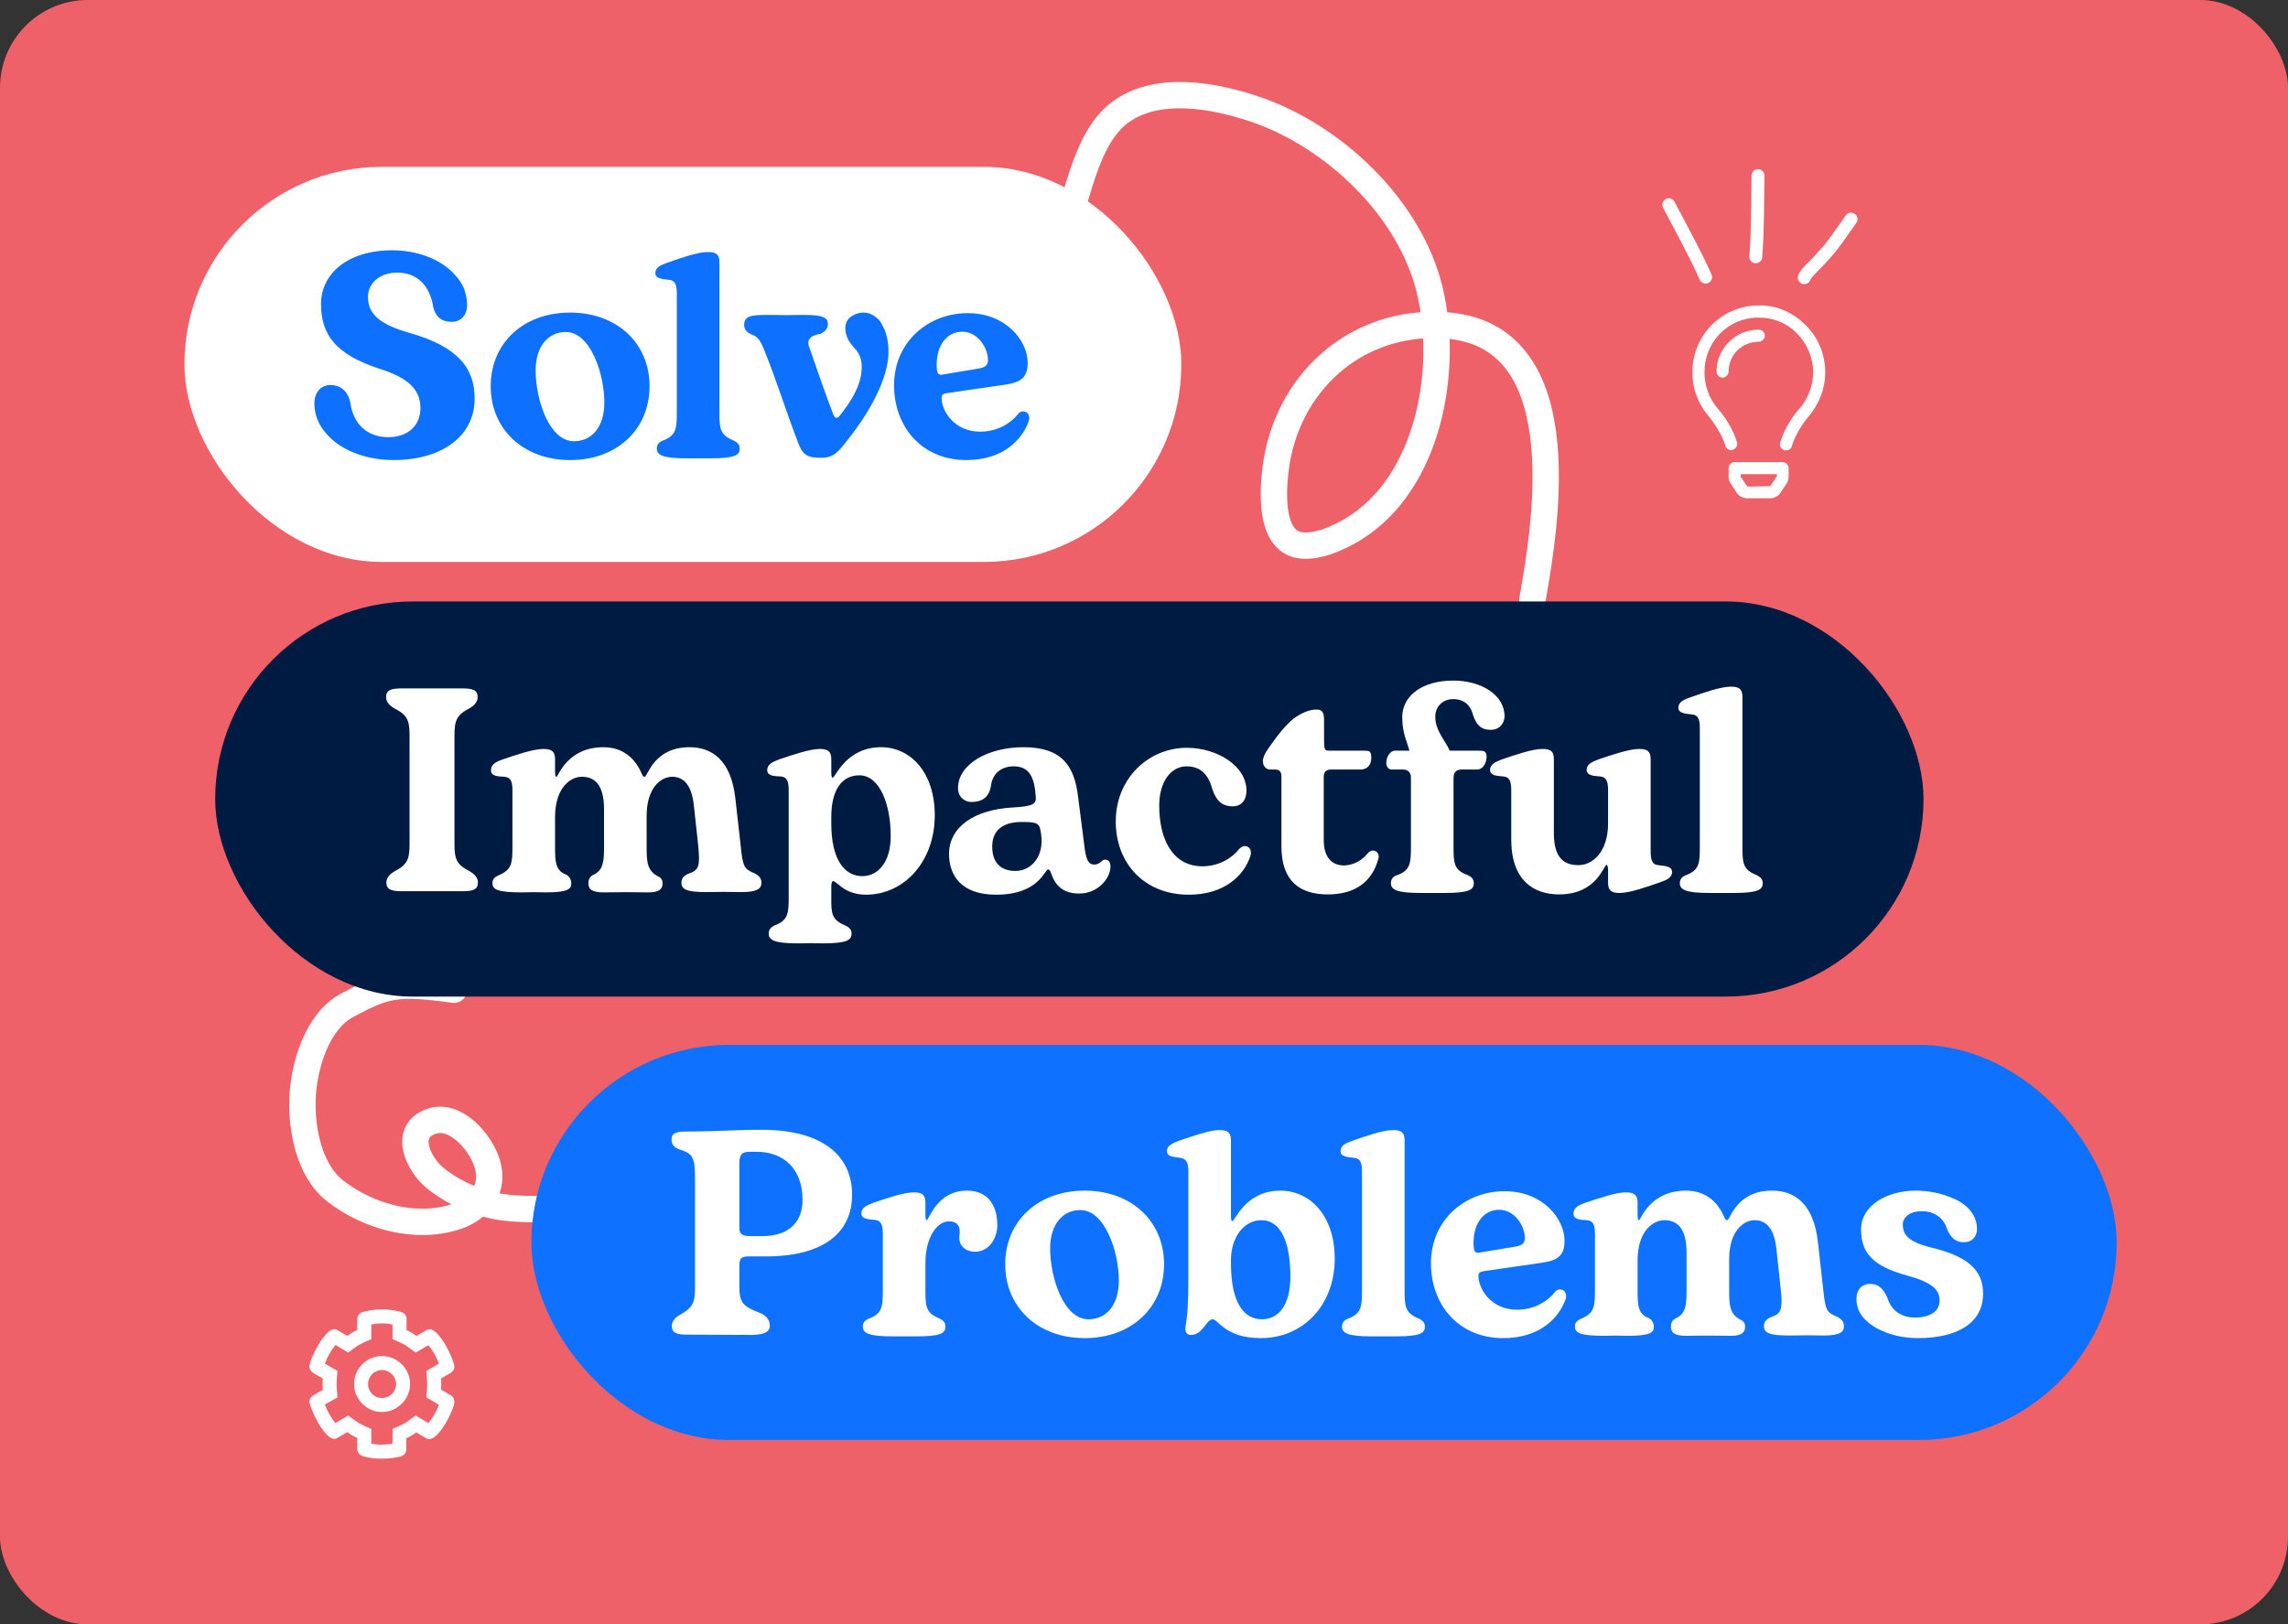 <svg width="521" height="370" viewBox="0 0 521 370" fill="none" xmlns="http://www.w3.org/2000/svg">
<rect x="0" y="0" width="521" height="370" fill="#333333" stroke="none"/>
<rect y="-0" width="521" height="370" rx="20" fill="#EF6169"/>
<path d="M103.37 225.439C89.987 223.577 87.549 224.474 79.085 228.961C72.133 232.646 69.195 242.862 68.891 250.148C68.598 257.171 70.398 266.627 76.261 271.217C83.74 277.073 94.567 280.16 103.81 277.132C109.34 275.321 112.75 270.737 110.886 264.85C109.434 260.265 103.807 253.479 98.22 255.42C91.655 257.7 95.336 265.181 98.9 268.167C102.399 271.098 106.776 273.187 111.172 274.327C116.798 275.786 122.191 275.247 127.903 275.559" stroke="white" stroke-width="6" stroke-linecap="round"/>
<rect x="42" y="38" width="227" height="90" rx="45" fill="white"/>
<path d="M242.208 78.272C239.494 66.323 242.195 53.393 245.79 41.872C247.538 36.273 250.023 29.371 254.969 25.654C263.477 19.259 276.57 21.763 285.751 24.863C303.739 30.938 321.147 47.458 325.604 66.248C329.915 84.425 325.319 110.038 308.172 120.513C304.963 122.472 299.222 125.158 295.251 124.018C289.078 122.246 289.9 111.373 290.463 106.839C292.893 87.247 308.73 72.782 328.993 74.094C358.766 76.023 352.331 117.849 348.938 136.625" stroke="white" stroke-width="6" stroke-linecap="round"/>
<rect x="49" y="137" width="389" height="90" rx="45" fill="#001B42"/>
<rect x="121" y="238" width="361" height="90" rx="45" fill="#0F71FF"/>
<path d="M89.602 104.792C83.662 104.792 77.854 102.746 74.554 99.05C73.63 98.06 72.838 96.938 72.31 95.618C71.848 94.496 71.584 93.242 71.584 91.922C71.584 89.48 72.97 87.698 75.28 87.698C77.194 87.698 79.174 88.754 79.768 91.724C80.494 96.806 83.794 99.578 88.414 99.578C92.77 99.578 95.74 97.07 95.74 92.912C95.74 88.358 92.308 85.85 86.434 84.002C76.6 80.768 73.102 76.412 73.102 69.218C73.102 62.354 79.174 57.008 89.338 57.008C94.75 57.008 100.36 58.922 103.528 62.552C104.386 63.41 105.046 64.4 105.574 65.522C106.036 66.71 106.366 68.03 106.366 69.482C106.366 71.594 105.112 73.31 102.868 73.31C101.284 73.31 99.304 72.782 98.644 69.878C97.852 64.862 94.816 62.09 90.46 62.09C86.83 62.09 83.794 64.202 83.794 67.634C83.794 71.396 86.236 73.838 93.232 75.818C104.452 78.986 108.082 84.002 108.082 90.8C108.082 99.248 100.756 104.792 89.602 104.792ZM129.824 104.792C119.132 104.792 111.74 97.73 111.74 87.962C111.74 78.194 119.132 71.198 129.824 71.198C140.516 71.198 147.908 78.194 147.908 87.962C147.908 97.796 140.516 104.792 129.824 104.792ZM130.682 100.502C134.84 100.502 137.612 97.202 137.612 91.658C137.612 85.124 134.444 75.62 128.834 75.62C124.874 75.62 121.97 78.854 121.97 84.332C121.97 91.064 125.072 100.502 130.682 100.502ZM156.297 104.396C150.753 104.396 149.565 103.604 149.565 102.152C149.565 101.228 150.093 100.7 150.885 100.37C154.053 99.248 154.119 97.466 154.119 93.836V66.974C154.119 65.192 153.921 63.872 152.337 63.74C150.753 63.542 149.235 63.476 149.235 62.222C149.235 60.902 150.423 60.374 151.941 59.846C155.109 58.724 158.937 57.404 161.181 57.404C163.029 57.404 163.821 57.932 163.821 59.714V93.77C163.821 97.532 163.887 99.05 166.989 100.304C167.781 100.7 168.441 101.162 168.441 102.152C168.441 103.604 167.517 104.396 161.841 104.396H156.297ZM187.208 104.264H186.746C184.04 104.264 182.918 103.67 181.994 101.492C179.09 94.1 176.912 86.774 173.876 79.382C172.952 77.138 172.358 76.61 170.906 76.082C170.048 75.62 169.454 75.092 169.454 73.97C169.454 71.924 171.17 71.726 174.932 71.726C178.364 71.792 180.014 71.792 183.05 71.726C187.868 71.726 188.528 72.518 188.528 73.904C188.528 74.63 188 75.488 186.878 76.016C184.7 76.412 183.71 77.204 184.172 78.788C185.756 83.342 188 89.876 189.782 94.496C190.178 95.486 190.772 95.288 191.366 94.496C193.808 91.394 195.722 88.226 196.118 85.058C196.448 82.616 196.052 80.636 194.402 79.118C192.818 77.336 192.488 75.95 192.488 74.696C192.488 73.376 193.214 72.386 194.204 71.858C194.93 71.462 195.722 71.198 196.58 71.198C197.702 71.198 198.626 71.594 199.484 72.254C200.144 72.782 200.672 73.442 201.068 74.366C201.926 75.884 202.322 78.062 202.322 80.108C202.322 86.444 197.636 94.43 193.082 100.106C190.904 103.076 189.584 104.264 187.208 104.264ZM220.086 104.792C209.658 104.792 203.586 96.938 203.586 87.764C203.586 77.798 211.44 71.33 220.35 71.33C229.194 71.33 234.012 77.732 234.012 82.616C234.012 86.048 232.428 87.104 228.798 87.632L215.598 89.546C214.74 89.678 214.41 89.942 214.41 90.602C214.41 93.77 217.446 98.324 223.188 98.324C227.412 98.324 230.382 96.146 231.834 94.298C232.164 93.902 232.494 93.704 232.89 93.704C234.342 93.704 234.54 95.09 234.276 95.882C232.758 100.172 228.402 104.792 220.086 104.792ZM215.004 85.256L222.924 83.936C224.376 83.672 224.97 83.144 224.97 81.956C224.97 79.316 222.726 75.554 219.096 75.554C215.862 75.554 213.288 78.326 213.288 83.144C213.288 85.454 213.816 85.52 215.004 85.256Z" fill="#0D70FF"/>
<path d="M97.88 203H91.544C88.904 203 87.98 202.538 87.98 200.954C87.98 199.832 88.97 198.974 89.762 198.512C92.798 196.928 93.26 195.74 93.26 192.176V167.624C93.26 164.06 92.798 162.872 89.696 161.288C88.904 160.826 87.914 159.968 87.914 158.846C87.914 157.262 88.838 156.8 91.478 156.8H97.88C98.21 156.8 98.54 156.8 98.87 156.8H105.272C107.846 156.8 108.77 157.262 108.77 158.846C108.77 159.968 107.78 160.826 106.988 161.288C103.952 162.872 103.49 164.06 103.49 167.624V192.176C103.49 195.74 103.952 196.928 107.054 198.512C107.846 198.974 108.836 199.832 108.836 200.954C108.836 202.538 107.912 203 105.272 203H98.87C98.474 203 98.276 203 97.88 203ZM118.802 203.264C113.258 203.264 112.136 202.604 112.136 201.152C112.136 200.228 112.664 199.766 113.522 199.37C116.624 198.116 116.69 196.466 116.69 192.704V180.23C116.69 178.316 116.492 177.128 114.908 176.93C113.39 176.864 111.806 176.798 111.806 175.478C111.806 174.158 112.73 173.63 114.314 173.036C117.614 171.914 121.442 170.594 123.752 170.594C125.6 170.594 126.392 171.188 126.392 172.904V175.28C126.392 176.666 126.458 176.93 126.722 176.93C127.118 176.93 129.098 170.198 137.414 170.198C141.44 170.198 144.41 172.31 146.06 176.072C146.39 176.864 146.522 176.93 146.786 176.93C147.512 176.93 148.766 170.198 157.016 170.198C162.164 170.198 166.454 173.168 167.444 181.814L168.632 192.374C169.16 197.456 169.358 197.918 171.932 198.974C172.856 199.502 173.384 200.03 173.384 201.086C173.384 202.274 172.658 203.198 168.83 203.198C165.794 203.132 163.88 203.132 160.91 203.198C156.422 203.198 155.168 202.604 155.168 201.086C155.168 200.096 155.696 199.502 156.554 199.106C159.128 198.182 159.524 197.654 158.93 192.044L158.006 183.53C157.544 179.042 155.828 176.93 153.056 176.93C150.416 176.93 147.248 179.57 147.248 185.774V192.638C147.248 196.202 147.248 198.446 150.152 199.766C150.548 200.03 150.878 200.426 150.878 201.218C150.878 202.604 149.954 203.264 147.644 203.264C143.618 203.198 141.242 203.198 137.414 203.264C134.774 203.264 133.982 202.538 133.982 201.152C133.982 200.294 134.378 199.634 135.038 199.304C137.48 198.248 137.546 196.004 137.546 192.704V184.322C137.546 178.514 135.236 176.93 132.464 176.93C130.088 176.93 126.392 179.174 126.392 186.17V192.704C126.392 196.334 126.458 198.314 128.966 199.238C129.692 199.634 130.088 200.426 130.088 201.218C130.088 202.406 129.494 203.264 124.346 203.264C122.696 203.198 120.32 203.198 118.802 203.264ZM181.771 214.88C176.227 214.88 175.039 214.088 175.039 212.636C175.039 211.712 175.567 211.184 176.359 210.788C179.527 209.666 179.593 207.884 179.593 204.32V180.098C179.593 178.316 179.395 176.996 177.811 176.864C176.227 176.798 174.709 176.732 174.709 175.412C174.709 174.092 175.897 173.564 177.415 172.97C180.583 171.914 184.411 170.594 186.655 170.594C188.503 170.594 189.295 171.122 189.295 172.904V175.742C189.295 176.666 189.361 177.128 189.625 177.128C190.219 177.128 192.595 170.198 200.647 170.198C207.181 170.198 212.857 175.742 212.857 185.708C212.857 196.136 205.993 203.792 197.149 203.792C194.509 203.792 192.463 202.868 190.945 201.482C190.483 201.152 189.955 200.69 189.757 200.69C189.493 200.69 189.295 201.02 189.295 202.01V204.782C189.295 208.016 189.361 209.534 192.463 210.788C193.255 211.184 193.915 211.646 193.915 212.636C193.915 214.088 192.991 214.88 187.315 214.88C185.467 214.814 183.619 214.814 181.771 214.88ZM196.357 199.568C199.921 199.568 202.825 196.4 202.825 190.46C202.825 183.068 200.251 176.6 195.697 176.6C191.539 176.6 189.295 180.164 189.295 186.038V187.622C189.295 195.74 192.265 199.568 196.357 199.568ZM226.796 203.792C218.942 203.792 216.104 199.436 216.104 194.486C216.104 188.348 221.912 184.388 230.624 183.926C235.178 183.662 236.102 183.2 235.838 181.286L235.706 179.9C235.244 176.534 233.99 174.554 230.822 174.554C228.116 174.554 225.938 176.072 225.608 179.24C225.146 181.55 223.694 182.672 221.186 182.672C219.734 182.672 218.15 181.616 218.15 179.504C218.15 174.158 224.816 170.198 233.066 170.198C241.778 170.198 244.616 174.422 245.474 181.352L246.992 193.232C247.388 196.334 248.114 196.928 249.17 196.928C250.556 196.928 250.82 195.806 251.612 195.806C252.206 195.806 252.866 196.136 252.866 197.39C252.866 200.096 249.962 203.528 245.804 203.528C241.976 203.528 240.26 201.68 239.27 198.71C239.138 198.314 238.94 198.05 238.676 198.05C237.818 198.05 236.63 203.792 226.796 203.792ZM231.218 198.38C234.848 198.38 237.752 195.08 237.092 190.13L236.96 189.338C236.696 187.424 235.904 187.226 232.67 187.226C227.72 187.226 225.938 189.668 225.938 192.836C225.938 196.466 227.852 198.38 231.218 198.38ZM270.7 203.792C260.536 203.792 254.068 196.598 254.068 187.094C254.068 177.26 261.592 170.33 270.238 170.33C277.102 170.33 283.834 174.422 283.834 180.098C283.834 181.946 282.91 183.662 280.732 183.662C278.224 183.662 276.97 182.342 276.112 179.9C275.254 176.732 273.67 174.554 270.172 174.554C266.872 174.554 263.968 177.722 263.968 183.53C263.968 191.318 267.136 197.324 273.802 197.324C277.564 197.324 280.6 195.41 282.118 193.43C282.646 192.902 283.042 192.704 283.372 192.704C284.692 192.704 285.022 193.892 284.758 194.882C283.306 199.436 278.818 203.792 270.7 203.792ZM302.355 203.726C295.953 203.726 291.795 200.69 291.795 192.77V176.798C291.795 175.808 291.333 175.28 290.343 175.28H289.287C288.099 175.28 287.571 174.29 287.571 173.366C287.571 172.64 287.967 171.65 288.825 170.462L289.815 169.076C291.135 167.162 292.851 165.116 294.501 163.73C296.217 162.476 297.999 161.618 299.847 161.618C301.167 161.618 301.497 162.41 301.497 164.06V168.02C301.497 170.726 301.563 170.99 302.685 170.99H310.671C311.793 170.99 312.255 171.056 312.255 172.574C312.255 174.356 311.265 175.28 309.747 175.28H303.147C302.223 175.28 301.431 175.61 301.431 176.864V191.318C301.431 195.146 303.147 197.126 306.051 197.126C307.503 197.126 309.747 196.466 311.397 194.42C312.519 193.034 314.235 193.958 313.905 195.476C312.453 200.954 308.493 203.726 302.355 203.726ZM329.003 203.396H323.459C317.915 203.396 316.727 202.604 316.727 201.152C316.727 200.228 317.255 199.634 318.047 199.37C321.215 198.314 321.281 196.466 321.281 192.836V177.128C321.281 175.478 320.027 175.28 319.433 175.28H316.859C316.199 175.28 315.671 174.62 315.671 173.828C315.671 171.98 316.859 170.99 317.585 170.99H320.951C320.423 169.01 319.301 167.03 319.301 163.334C319.301 158.648 323.657 155.018 330.917 155.018C337.253 155.018 342.599 158.252 342.599 163.136C342.599 164.588 341.609 166.238 339.431 166.238C337.187 166.238 336.197 165.05 335.471 163.004C334.943 160.76 333.491 159.242 330.917 159.242C328.475 159.242 326.825 160.958 326.825 163.268C326.825 166.37 329.003 168.548 330.125 170.99H336.857C337.781 170.99 338.507 171.056 338.507 172.31C338.507 173.96 337.583 175.28 336.395 175.28H332.897C331.709 175.28 330.983 175.742 330.983 177.26V192.77C330.983 196.532 331.049 198.182 334.151 199.304C334.943 199.634 335.603 200.162 335.603 201.152C335.603 202.604 334.679 203.396 329.003 203.396ZM355.017 203.726C349.209 203.726 344.127 200.492 344.127 191.252V180.098C344.127 178.316 343.929 177.062 342.411 176.864C340.827 176.732 339.309 176.666 339.309 175.412C339.243 174.092 340.497 173.564 342.015 172.97C345.117 171.914 348.945 170.594 351.189 170.594C353.103 170.594 353.829 171.122 353.829 172.904V189.734C353.829 195.212 355.941 197.06 359.439 197.06C362.673 197.06 366.171 194.024 366.171 187.556V180.098C366.171 178.316 365.973 177.062 364.455 176.864C362.805 176.732 361.353 176.666 361.287 175.412C361.287 174.092 362.475 173.564 363.993 172.97C367.161 171.914 370.989 170.594 373.233 170.594C375.081 170.594 375.873 171.122 375.873 172.904V193.826C375.873 195.608 376.071 196.928 377.589 197.06C379.239 197.258 380.691 197.324 380.757 198.578C380.757 199.898 379.569 200.426 378.051 200.954C374.883 202.076 371.055 203.396 368.811 203.396C366.963 203.396 366.171 202.868 366.171 201.086V198.182C366.171 197.258 365.973 196.994 365.841 196.994C365.181 196.994 363.663 203.726 355.017 203.726ZM389.246 203.396C383.702 203.396 382.514 202.604 382.514 201.152C382.514 200.228 383.042 199.7 383.834 199.37C387.002 198.248 387.068 196.466 387.068 192.836V165.974C387.068 164.192 386.87 162.872 385.286 162.74C383.702 162.542 382.184 162.476 382.184 161.222C382.184 159.902 383.372 159.374 384.89 158.846C388.058 157.724 391.886 156.404 394.13 156.404C395.978 156.404 396.77 156.932 396.77 158.714V192.77C396.77 196.532 396.836 198.05 399.938 199.304C400.73 199.7 401.39 200.162 401.39 201.152C401.39 202.604 400.466 203.396 394.79 203.396H389.246Z" fill="white"/>
<path d="M156.544 304C153.904 304 152.98 303.538 152.98 301.954C152.98 300.832 153.97 299.974 154.762 299.512C157.798 297.862 158.26 296.74 158.26 293.176V268.888C158.26 263.74 157.93 262.816 154.762 261.826C153.64 261.43 152.914 260.77 152.914 259.582C152.914 258.394 153.508 257.734 156.082 257.734C163.474 257.734 167.368 257.338 173.44 257.338C186.97 257.338 194.032 263.014 194.032 272.122C194.032 281.032 187.168 286.18 174.43 286.18H170.602C168.556 286.18 168.358 286.708 168.358 288.688V292.912C168.358 296.74 169.084 297.532 173.044 299.05C174.232 299.578 175.288 300.37 175.288 301.954C175.288 303.406 174.1 304 170.998 304.066L156.544 304ZM170.8 281.56H173.572C179.974 281.56 182.746 278.062 182.746 273.31C182.746 266.182 178.39 262.354 172.318 262.354H170.734C169.018 262.354 168.358 262.882 168.358 265.06V279.58C168.358 280.768 168.622 281.56 170.8 281.56ZM203.204 304.396C197.66 304.396 196.472 303.604 196.472 302.152C196.472 301.228 197 300.7 197.792 300.37C200.96 299.248 201.026 297.466 201.026 293.836V281.098C201.026 279.316 200.828 278.062 199.244 277.864C197.726 277.732 196.142 277.666 196.142 276.412C196.142 275.092 197.33 274.564 198.848 273.97C202.016 272.914 205.778 271.594 208.088 271.594C209.936 271.594 210.728 272.122 210.728 273.904V276.676C210.728 277.138 210.728 277.93 210.992 277.93C211.586 277.93 213.236 271.198 220.232 271.198C224.522 271.198 227.096 274.036 227.096 279.118C227.096 281.89 225.314 285.124 222.014 285.124C220.232 285.124 218.252 284.068 218.45 281.494C218.648 280.438 218.78 278.194 216.074 278.194C213.302 278.194 210.728 282.022 210.728 287.566V293.77C210.728 297.532 210.794 299.05 213.896 300.304C214.688 300.7 215.282 301.162 215.282 302.152C215.282 303.604 214.424 304.396 208.748 304.396H203.204ZM246.982 304.792C236.29 304.792 228.898 297.73 228.898 287.962C228.898 278.194 236.29 271.198 246.982 271.198C257.674 271.198 265.066 278.194 265.066 287.962C265.066 297.796 257.674 304.792 246.982 304.792ZM247.84 300.502C251.998 300.502 254.77 297.202 254.77 291.658C254.77 285.124 251.602 275.62 245.992 275.62C242.032 275.62 239.128 278.854 239.128 284.332C239.128 291.064 242.23 300.502 247.84 300.502ZM287.101 304.792C278.983 304.792 277.399 300.502 276.145 300.502C274.693 300.502 273.901 304.066 271.195 304.066C270.337 304.066 269.809 303.538 269.941 302.284C270.403 299.578 270.601 296.938 270.601 291.196V266.974C270.601 265.192 270.337 264.004 268.885 263.74C267.235 263.476 265.783 263.542 265.717 262.222C265.717 260.968 266.905 260.44 268.423 259.846C271.591 258.79 275.419 257.404 277.663 257.404C279.511 257.404 280.303 257.932 280.303 259.714V276.742C280.303 277.864 280.369 278.128 280.633 278.128C281.227 278.128 283.603 271.198 291.523 271.198C298.189 271.198 303.931 276.742 303.931 286.708C303.931 297.07 296.935 304.792 287.101 304.792ZM287.365 300.502C290.995 300.502 293.833 297.466 293.833 290.8C293.833 282.88 291.655 277.93 287.233 277.93C283.273 277.93 280.303 281.824 280.303 286.972V287.764C280.303 296.608 283.141 300.502 287.365 300.502ZM312.32 304.396C306.776 304.396 305.588 303.604 305.588 302.152C305.588 301.228 306.116 300.7 306.908 300.37C310.076 299.248 310.142 297.466 310.142 293.836V266.974C310.142 265.192 309.944 263.872 308.36 263.74C306.776 263.542 305.258 263.476 305.258 262.222C305.258 260.902 306.446 260.374 307.964 259.846C311.132 258.724 314.96 257.404 317.204 257.404C319.052 257.404 319.844 257.932 319.844 259.714V293.77C319.844 297.532 319.91 299.05 323.012 300.304C323.804 300.7 324.464 301.162 324.464 302.152C324.464 303.604 323.54 304.396 317.864 304.396H312.32ZM342.336 304.792C331.908 304.792 325.836 296.938 325.836 287.764C325.836 277.798 333.69 271.33 342.6 271.33C351.444 271.33 356.262 277.732 356.262 282.616C356.262 286.048 354.678 287.104 351.048 287.632L337.848 289.546C336.99 289.678 336.66 289.942 336.66 290.602C336.66 293.77 339.696 298.324 345.438 298.324C349.662 298.324 352.632 296.146 354.084 294.298C354.414 293.902 354.744 293.704 355.14 293.704C356.592 293.704 356.79 295.09 356.526 295.882C355.008 300.172 350.652 304.792 342.336 304.792ZM337.254 285.256L345.174 283.936C346.626 283.672 347.22 283.144 347.22 281.956C347.22 279.316 344.976 275.554 341.346 275.554C338.112 275.554 335.538 278.326 335.538 283.144C335.538 285.454 336.066 285.52 337.254 285.256ZM365.302 304.264C359.758 304.264 358.636 303.604 358.636 302.152C358.636 301.228 359.164 300.766 360.022 300.37C363.124 299.116 363.19 297.466 363.19 293.704V281.23C363.19 279.316 362.992 278.128 361.408 277.93C359.89 277.864 358.306 277.798 358.306 276.478C358.306 275.158 359.23 274.63 360.814 274.036C364.114 272.914 367.942 271.594 370.252 271.594C372.1 271.594 372.892 272.188 372.892 273.904V276.28C372.892 277.666 372.958 277.93 373.222 277.93C373.618 277.93 375.598 271.198 383.914 271.198C387.94 271.198 390.91 273.31 392.56 277.072C392.89 277.864 393.022 277.93 393.286 277.93C394.012 277.93 395.266 271.198 403.516 271.198C408.664 271.198 412.954 274.168 413.944 282.814L415.132 293.374C415.66 298.456 415.858 298.918 418.432 299.974C419.356 300.502 419.884 301.03 419.884 302.086C419.884 303.274 419.158 304.198 415.33 304.198C412.294 304.132 410.38 304.132 407.41 304.198C402.922 304.198 401.668 303.604 401.668 302.086C401.668 301.096 402.196 300.502 403.054 300.106C405.628 299.182 406.024 298.654 405.43 293.044L404.506 284.53C404.044 280.042 402.328 277.93 399.556 277.93C396.916 277.93 393.748 280.57 393.748 286.774V293.638C393.748 297.202 393.748 299.446 396.652 300.766C397.048 301.03 397.378 301.426 397.378 302.218C397.378 303.604 396.454 304.264 394.144 304.264C390.118 304.198 387.742 304.198 383.914 304.264C381.274 304.264 380.482 303.538 380.482 302.152C380.482 301.294 380.878 300.634 381.538 300.304C383.98 299.248 384.046 297.004 384.046 293.704V285.322C384.046 279.514 381.736 277.93 378.964 277.93C376.588 277.93 372.892 280.174 372.892 287.17V293.704C372.892 297.334 372.958 299.314 375.466 300.238C376.192 300.634 376.588 301.426 376.588 302.218C376.588 303.406 375.994 304.264 370.846 304.264C369.196 304.198 366.82 304.198 365.302 304.264ZM436.719 304.792C434.013 304.792 431.109 304.264 428.733 303.208C427.149 302.548 425.763 301.624 424.707 300.568C423.453 299.314 422.727 297.73 422.727 295.816C422.727 293.902 423.849 292.45 425.829 292.45C427.413 292.45 428.667 293.11 429.789 295.618C430.515 298.192 432.693 300.106 435.993 300.106C439.689 300.106 441.669 298.588 441.669 296.212C441.669 293.704 439.821 292.054 434.277 290.536C426.489 288.424 423.783 285.388 423.783 280.042C423.783 274.564 429.723 271.198 436.191 271.198C438.963 271.198 441.669 271.726 443.979 272.65C445.629 273.244 447.081 274.102 448.203 275.224C449.391 276.478 450.183 278.062 450.183 279.91C450.183 281.494 449.193 282.946 447.213 282.946C445.695 282.946 444.507 282.418 443.451 280.174C442.725 277.666 440.811 275.884 437.511 275.884C435.069 275.884 433.287 277.138 433.287 278.92C433.287 281.362 434.673 282.946 440.151 284.266C448.797 286.378 451.569 289.81 451.569 294.694C451.569 301.492 445.497 304.792 436.719 304.792Z" fill="white"/>
<path d="M103.469 319.234C103.469 321.027 100.016 327.801 97.758 327.801C97.492 327.801 97.227 327.734 96.961 327.535L94.769 326.273C94.039 326.805 93.309 327.27 92.512 327.602V330.125C92.512 330.855 92.047 331.52 91.316 331.719C89.856 332.117 88.394 332.25 86.934 332.25C85.473 332.25 84.012 332.117 82.551 331.652C81.887 331.453 81.356 330.789 81.356 330.059V327.535C80.559 327.203 79.828 326.738 79.098 326.207L76.906 327.469C76.641 327.668 76.375 327.734 76.109 327.734C73.785 327.734 70.465 320.629 70.465 319.234C70.465 318.703 70.797 318.172 71.328 317.84L73.519 316.578C73.453 316.18 73.453 315.715 73.453 315.25C73.453 314.852 73.453 314.387 73.519 313.988L71.328 312.727C70.797 312.395 70.465 311.863 70.465 311.332C70.465 309.539 73.918 302.766 76.109 302.766C76.375 302.766 76.641 302.832 76.906 303.031L79.098 304.293C79.828 303.762 80.559 303.297 81.356 302.965V300.441C81.356 299.711 81.887 299.047 82.551 298.848C84.012 298.449 85.473 298.25 87 298.25C88.461 298.25 89.922 298.449 91.383 298.848C92.047 299.047 92.578 299.711 92.578 300.441V302.965C93.375 303.297 94.106 303.762 94.836 304.293L97.027 303.031C97.293 302.832 97.559 302.766 97.824 302.766C100.148 302.766 103.469 309.871 103.469 311.332C103.469 311.863 103.137 312.395 102.605 312.727L100.414 313.988C100.48 314.387 100.48 314.852 100.48 315.25C100.48 315.715 100.48 316.18 100.414 316.512L102.605 317.773C103.137 318.105 103.469 318.637 103.469 319.234ZM97.559 324.148C98.555 322.953 99.418 321.492 99.949 319.965L97.094 318.305C97.227 316.645 97.293 315.914 97.293 315.25C97.293 314.586 97.227 313.922 97.094 312.262L99.949 310.602C99.418 309.074 98.555 307.613 97.559 306.418L94.637 308.078C91.848 306.02 92.512 306.418 89.391 305.023V301.703C88.793 301.57 87.996 301.438 87 301.438C86.269 301.438 85.406 301.504 84.543 301.703V305.023C81.422 306.418 82.086 306.02 79.297 308.078L76.375 306.352C75.379 307.613 74.516 309.074 73.984 310.602L76.84 312.262C76.707 313.922 76.641 314.586 76.641 315.25C76.641 315.98 76.707 316.645 76.84 318.305L73.984 319.898C74.516 321.492 75.379 322.887 76.375 324.148L79.297 322.422C82.086 324.48 81.422 324.082 84.543 325.477V328.797C85.074 328.93 85.938 329.062 86.934 329.062C87.664 329.062 88.527 328.996 89.391 328.797V325.477C92.512 324.082 91.848 324.48 94.637 322.422L97.559 324.148ZM87 308.875C90.453 308.875 93.375 311.73 93.375 315.25C93.375 318.703 90.453 321.625 87 321.625C83.481 321.625 80.625 318.703 80.625 315.25C80.625 311.73 83.481 308.875 87 308.875ZM87 318.438C88.727 318.438 90.188 317.043 90.188 315.25C90.188 313.523 88.727 312.062 87 312.062C85.207 312.062 83.812 313.523 83.812 315.25C83.812 317.043 85.207 318.438 87 318.438Z" fill="white"/>
<path d="M405.915 105.25C406.688 105.25 407.29 105.937 407.29 106.625V108.601C407.29 109.031 407.118 109.719 406.86 110.062L405.399 112.297C404.969 112.984 403.938 113.5 403.079 113.5H397.836C396.977 113.5 395.946 112.984 395.516 112.297L394.055 110.062C393.711 109.633 393.625 109.117 393.625 108.601V106.625C393.625 105.851 394.227 105.25 395 105.25H405.915ZM404.54 108.601C404.54 108.601 404.54 108.515 404.625 108.515V108H396.375V108.601L397.836 110.75C397.836 110.75 397.922 110.75 397.922 110.836L403.079 110.75C403.079 110.75 403.165 110.75 403.165 110.664L404.54 108.601ZM411.071 73.969C413.993 76.804 415.625 80.672 415.625 84.797C415.625 88.492 414.25 92.015 411.844 94.851C410.727 96.14 408.75 99.062 408.063 101.469C407.977 102.156 407.375 102.586 406.688 102.586C406.688 102.586 406.602 102.586 406.516 102.586C405.743 102.5 405.227 101.726 405.313 101.039L405.399 100.695C406.258 97.687 408.493 94.422 409.782 93.047C411.758 90.726 412.875 87.804 412.875 84.797C412.875 81.445 411.5 78.265 409.18 75.945C406.86 73.539 403.766 72.336 400.5 72.336H400.415C393.54 72.336 388.125 77.836 388.125 84.797C388.125 87.804 389.157 90.726 391.133 93.047C392.422 94.422 394.657 97.687 395.516 100.695L395.602 101.039C395.602 101.726 395.086 102.414 394.313 102.5C393.625 102.586 392.938 102.07 392.852 101.383C392.165 99.062 390.188 96.14 389.071 94.765C386.665 92.015 385.375 88.492 385.375 84.797C385.375 76.375 392.079 69.586 400.415 69.586C404.368 69.414 408.235 71.133 411.071 73.969ZM401.875 76.461C401.875 77.148 401.188 77.836 400.5 77.836C396.633 77.836 393.625 80.844 393.625 84.625C393.625 85.398 392.938 86 392.25 86C391.477 86 390.875 85.398 390.875 84.625C390.875 79.383 395.172 75.086 400.5 75.086C401.188 75.086 401.875 75.687 401.875 76.461Z" fill="white"/>
<path d="M380 46.635C382.862 52.126 385.881 57.469 388.389 63.117" stroke="white" stroke-width="2.938" stroke-linecap="round"/>
<path d="M400.311 40C400.202 46.192 400.302 52.328 399.808 58.488" stroke="white" stroke-width="2.938" stroke-linecap="round"/>
<path d="M421.5 49.916C417.818 55.101 417.347 56.135 412.926 60.686C412.052 61.586 411.337 62.121 410.85 63.261" stroke="white" stroke-width="2.938" stroke-linecap="round"/>
</svg>
